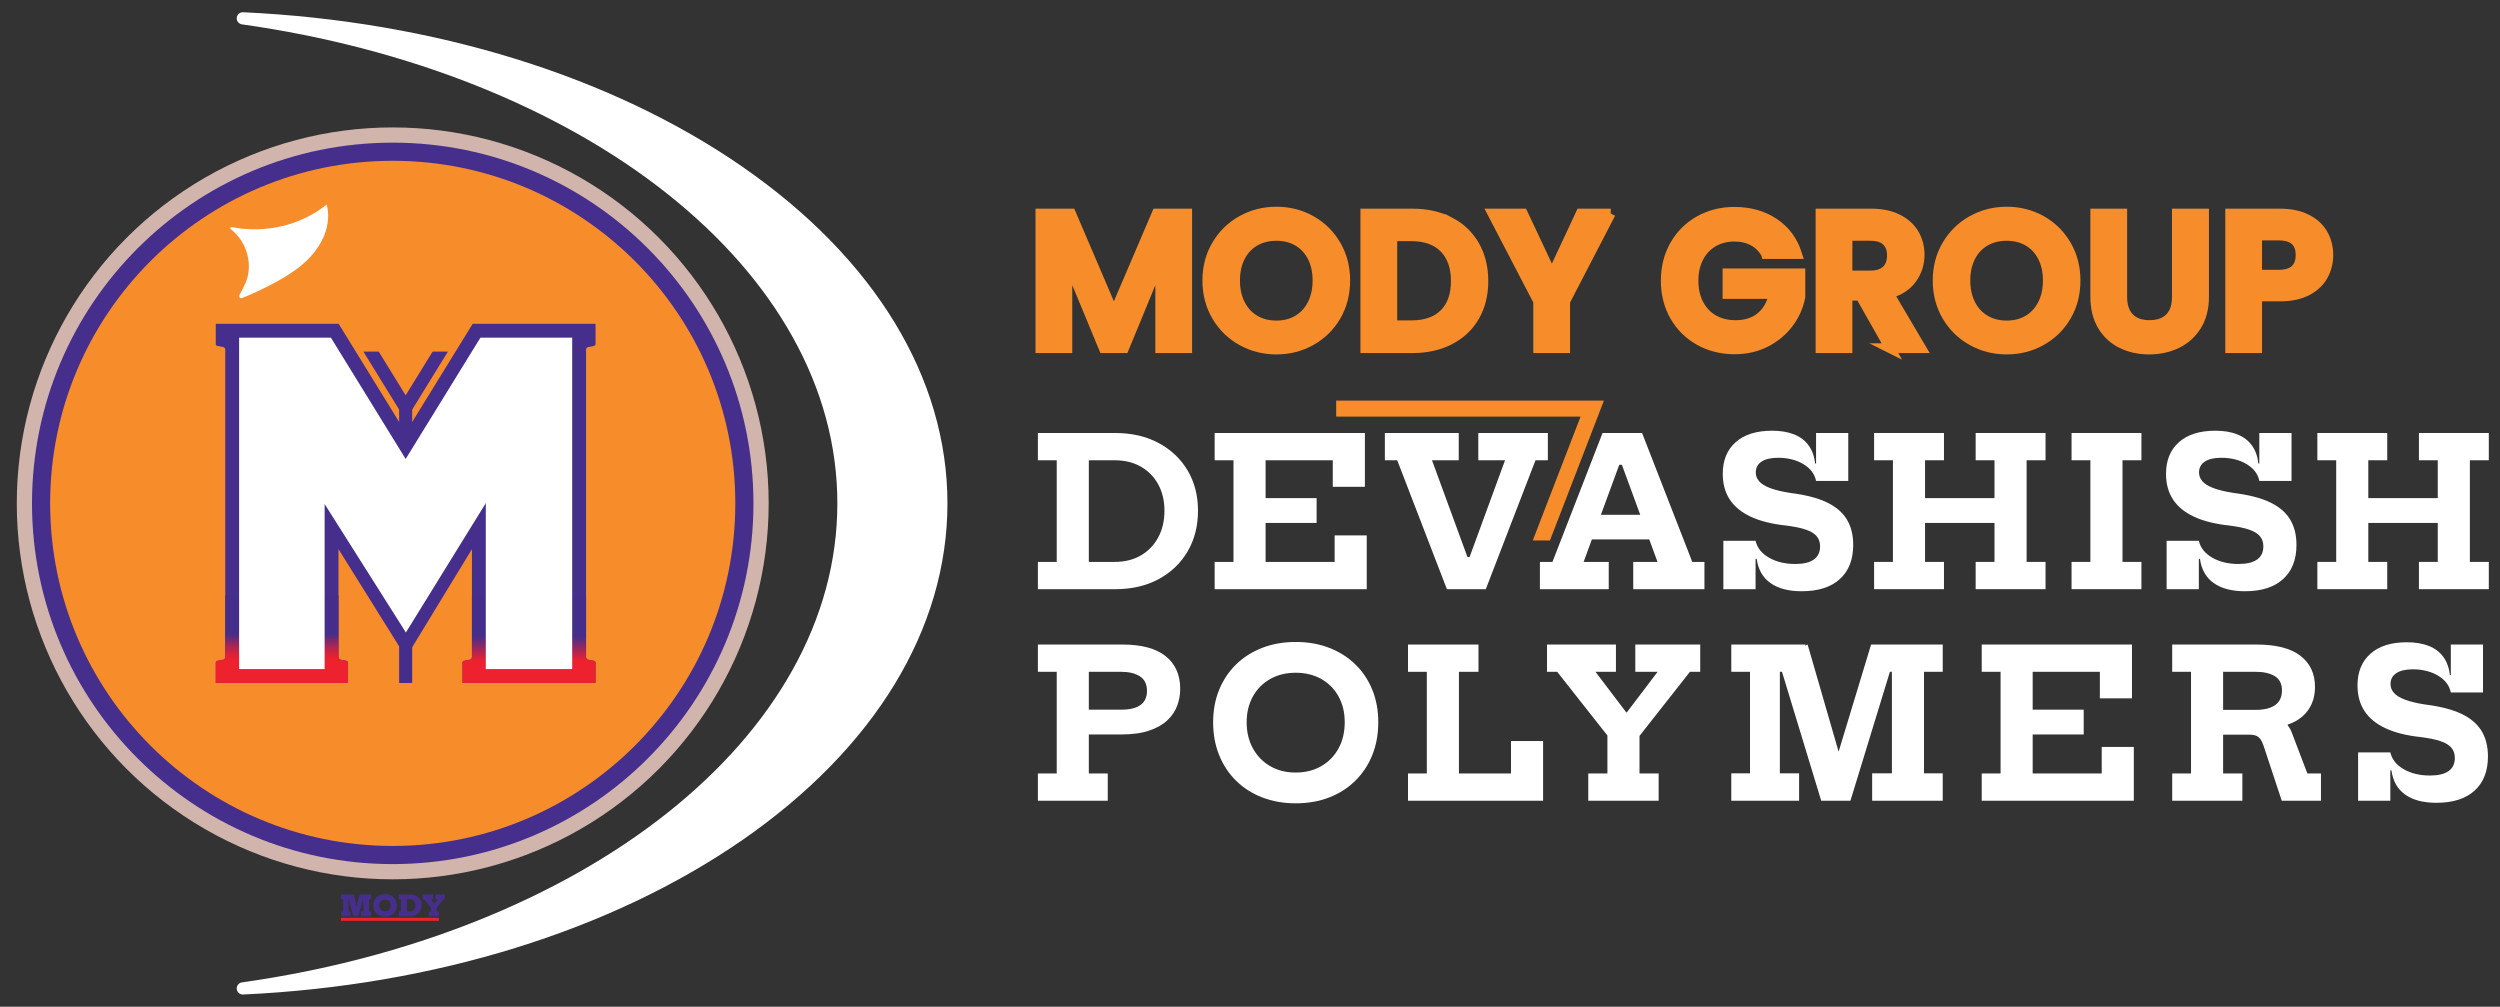 <?xml version="1.0" encoding="UTF-8"?>
<svg id="Layer_1" data-name="Layer 1" xmlns="http://www.w3.org/2000/svg" xmlns:xlink="http://www.w3.org/1999/xlink" viewBox="0 0 256.852 103.435">
  <rect x="0" y="0" width="256.852" height="103.435" fill="#333333" stroke="none"/>
  <defs>
    <style>
      .cls-1 {
        fill: url(#linear-gradient-2);
      }

      .cls-2 {
        fill: #fff;
      }

      .cls-3 {
        fill: #462e8d;
      }

      .cls-4 {
        stroke: #f78d2a;
        stroke-miterlimit: 10;
      }

      .cls-4, .cls-5 {
        fill: #f78d2a;
      }

      .cls-6 {
        fill: #d1b5ad;
      }

      .cls-7 {
        fill: url(#linear-gradient-3);
      }

      .cls-8 {
        fill: url(#linear-gradient);
      }

      .cls-9 {
        fill: #ee212e;
      }
    </style>
    <linearGradient id="linear-gradient" x1="41.719" y1="71.229" x2="41.623" y2="63.699" gradientUnits="userSpaceOnUse">
      <stop offset="0" stop-color="#ee212e"/>
      <stop offset=".002" stop-color="#e72131"/>
      <stop offset=".017" stop-color="#bc2449"/>
      <stop offset=".032" stop-color="#97275d"/>
      <stop offset=".048" stop-color="#79296e"/>
      <stop offset=".065" stop-color="#622a7b"/>
      <stop offset=".083" stop-color="#512c84"/>
      <stop offset=".103" stop-color="#482c8a"/>
      <stop offset=".128" stop-color="#452d8c"/>
    </linearGradient>
    <linearGradient id="linear-gradient-2" x1="28.96" y1="70.179" x2="28.96" y2="61.631" gradientUnits="userSpaceOnUse">
      <stop offset=".275" stop-color="#ee212e"/>
      <stop offset=".311" stop-color="#e62132"/>
      <stop offset=".366" stop-color="#d1233d"/>
      <stop offset=".432" stop-color="#af2550"/>
      <stop offset=".508" stop-color="#80286a"/>
      <stop offset=".59" stop-color="#452d8c"/>
    </linearGradient>
    <linearGradient id="linear-gradient-3" x1="54.352" y1="70.21" x2="54.352" y2="61.614" gradientUnits="userSpaceOnUse">
      <stop offset=".267" stop-color="#ee212e"/>
      <stop offset=".408" stop-color="#9f2659"/>
      <stop offset=".563" stop-color="#452d8c"/>
    </linearGradient>
  </defs>
  <g>
    <g>
      <circle class="cls-6" cx="40.349" cy="51.717" r="38.625"/>
      <circle class="cls-3" cx="40.349" cy="51.717" r="37.061"/>
      <circle class="cls-5" cx="40.349" cy="51.717" r="35.197"/>
    </g>
    <path class="cls-3" d="m61.188,35.343v-2.076h-12.624l-6.886,11.174-6.886-11.174h-12.624v2.076c0,.098.07.182.166.2l.585.109c.13.024.224.138.224.27v31.59c0,.132-.094.246-.224.27l-.585.109c-.096.018-.166.102-.166.2v2.076h13.582v-2.076c0-.098-.07-.182-.166-.2l-.584-.109c-.13-.024-.224-.138-.224-.27v-11.093l6.938,11.12,6.772-11.118v11.092c0,.132-.094.246-.224.27l-.581.109c-.096.018-.166.102-.166.2v2.076h13.671v-2.076c0-.098-.07-.182-.166-.2l-.585-.109c-.13-.024-.224-.138-.224-.27v-31.59c0-.132.094-.246.224-.27l.585-.109c.096-.018.166-.102.166-.2Z"/>
    <g>
      <rect class="cls-8" x="41.008" y="65.887" width="1.34" height="4.281"/>
      <rect class="cls-3" x="41.008" y="41.912" width="1.34" height="3.36"/>
      <polygon class="cls-3" points="44.446 36.124 41.678 40.616 38.91 36.124 37.336 36.124 41.678 43.17 46.02 36.124 44.446 36.124"/>
    </g>
    <path class="cls-2" d="m23.788,23.333c1.629.321,5.902.758,9.77-2.318,0,0,1.05,2.967-2.301,5.996-2.146,1.941-6.301,3.575-6.301,3.575-.318.159-.476-.086-.299-.394.192-.333.396-.723.576-1.141.714-1.658.251-3.719-.995-5.026-.162-.17-.342-.334-.54-.484-.099-.075-.033-.232.089-.208Z"/>
    <path class="cls-2" d="m76.309,17.155C62.826,7.81,44.595,2.165,24.976,1.259c-.17-.006-.336.053-.462.173-.125.12-.194.281-.194.454,0,.309.231.575.539.618,17.08,2.404,32.605,8.59,43.715,17.418,5.536,4.399,9.85,9.322,12.823,14.633,3.074,5.492,4.633,11.266,4.633,17.162s-1.559,11.67-4.633,17.162c-2.973,5.311-7.287,10.234-12.823,14.633-11.11,8.828-26.635,15.014-43.715,17.418-.307.043-.539.309-.539.618,0,.173.069.334.194.454.118.113.27.174.432.174.01,0,.02,0,.03,0,19.619-.905,37.849-6.551,51.332-15.896,13.563-9.4,21.033-21.675,21.033-34.562s-7.469-25.161-21.033-34.562Z"/>
    <g>
      <polygon class="cls-3" points="36.627 93.13 36.353 91.897 36.291 91.906 36.298 91.897 35.031 91.897 35.031 92.388 35.249 92.388 35.249 93.651 35.031 93.651 35.031 94.144 36.019 94.144 36.019 93.651 35.804 93.651 35.804 92.388 35.834 92.388 36.298 94.144 36.823 94.144 37.29 92.388 37.317 92.388 37.317 93.651 37.1 93.651 37.1 94.144 38.134 94.144 38.134 93.651 37.916 93.651 37.916 92.388 38.134 92.388 38.134 91.897 36.935 91.897 36.627 93.13"/>
      <path class="cls-3" d="m40.429,92.181c-.107-.104-.235-.183-.383-.24-.148-.056-.311-.084-.489-.084s-.343.028-.491.084c-.148.056-.275.136-.382.24-.107.103-.19.225-.248.366-.059.141-.088.297-.088.467,0,.171.029.329.087.471.058.143.141.267.248.371.107.104.235.185.383.242.148.057.311.085.489.085.179,0,.343-.028.49-.085.148-.057.275-.137.383-.242.108-.104.191-.228.25-.371.059-.143.088-.3.088-.471,0-.17-.029-.326-.088-.467-.059-.141-.142-.263-.249-.366Zm-.361,1.144c-.049.09-.117.16-.206.211-.088.051-.19.077-.306.077-.116,0-.219-.026-.307-.077-.088-.051-.157-.121-.206-.211s-.074-.193-.074-.31c0-.115.025-.217.074-.306.049-.088.118-.157.206-.206.088-.049.191-.074.307-.074.116,0,.218.025.306.074.088.049.157.118.206.206.049.088.074.19.074.306,0,.117-.025.22-.074.31Z"/>
      <path class="cls-3" d="m42.737,92.04c-.182-.096-.394-.143-.635-.143h-1.124v.491h.22v1.265h-.22v.492h1.124c.241,0,.452-.048.635-.143s.324-.228.426-.398.153-.366.153-.588c0-.218-.051-.411-.153-.58-.102-.168-.244-.3-.426-.395Zm-.118,1.307c-.049.096-.12.171-.21.225s-.197.081-.318.08h-.292v-1.265h.292c.121,0,.227.026.318.079.091.053.161.126.21.221.049.095.074.203.074.327,0,.126-.025.236-.074.332Z"/>
      <polygon class="cls-3" points="44.728 91.897 44.728 92.388 44.989 92.388 44.636 92.846 44.624 92.846 44.271 92.388 44.516 92.388 44.516 91.897 43.426 91.897 43.426 92.388 43.559 92.388 44.265 93.256 44.265 93.652 44.036 93.652 44.036 94.144 45.094 94.144 45.094 93.652 44.865 93.652 44.865 93.258 45.571 92.388 45.705 92.388 45.705 91.897 44.728 91.897"/>
    </g>
    <rect class="cls-9" x="35.031" y="94.297" width="10.063" height=".312"/>
    <g>
      <path class="cls-1" d="m35.585,67.891l-.584-.109c-.13-.024-.224-.138-.224-.27v-6.337h-11.633v6.337c0,.132-.094.246-.224.27l-.585.109c-.096.018-.166.102-.166.2v2.076h13.582v-2.076c0-.098-.07-.182-.166-.2Z"/>
      <path class="cls-7" d="m61.022,67.891l-.585-.109c-.13-.024-.224-.138-.224-.27v-6.337h-11.725v6.337c0,.132-.094.246-.224.27l-.581.109c-.096.018-.166.102-.166.2v2.076h13.671v-2.076c0-.098-.07-.182-.166-.2Z"/>
    </g>
    <path class="cls-2" d="m24.568,34.691h9.429l7.681,12.465,7.681-12.465h9.429v34.052h-8.877v-17.051l-8.21,13.29-8.348-13.198v16.959h-8.785v-34.052Z"/>
  </g>
  <g>
    <polygon class="cls-5" points="157.478 55.526 159.245 55.526 164.789 41.156 137.281 41.156 137.281 42.803 162.388 42.803 157.478 55.526"/>
    <g>
      <path class="cls-4" d="m121.976,21.937v13.838h-2.775v-9l-3.707,9h-2.102l-3.727-9v9h-2.775v-13.838h3.151l4.401,10.289,4.401-10.289h3.132Z"/>
      <path class="cls-4" d="m127.567,35.002c-1.084-.607-1.942-1.45-2.577-2.527s-.951-2.296-.951-3.657c0-1.349.316-2.561.951-3.639.635-1.076,1.493-1.919,2.577-2.527,1.084-.607,2.273-.912,3.568-.912,1.309,0,2.501.305,3.578.912,1.077.608,1.93,1.451,2.558,2.527.628,1.078.941,2.29.941,3.639,0,1.361-.313,2.58-.941,3.657s-1.483,1.92-2.567,2.527c-1.084.608-2.273.912-3.568.912s-2.484-.304-3.568-.912Zm5.769-2.131c.635-.377,1.13-.915,1.487-1.615.356-.701.535-1.514.535-2.438s-.179-1.735-.535-2.429c-.357-.694-.853-1.226-1.487-1.596-.634-.37-1.367-.556-2.2-.556s-1.569.186-2.21.556c-.642.37-1.141.901-1.497,1.596-.357.693-.535,1.503-.535,2.429s.178,1.737.535,2.438c.356.7.855,1.238,1.497,1.615.641.377,1.377.565,2.21.565s1.566-.188,2.2-.565Z"/>
      <path class="cls-4" d="m148.946,22.79c1.104.568,1.956,1.378,2.558,2.429s.902,2.27.902,3.657-.301,2.601-.902,3.639c-.602,1.037-1.454,1.84-2.558,2.408s-2.382.853-3.836.853h-4.837v-13.838h4.837c1.454,0,2.732.285,3.836.853Zm-.564,9.437c.793-.793,1.189-1.909,1.189-3.351s-.396-2.566-1.189-3.38c-.793-.812-1.917-1.219-3.371-1.219h-1.962v9.139h1.962c1.454,0,2.578-.396,3.371-1.189Z"/>
      <path class="cls-4" d="m165.489,21.937l-4.678,9.021v4.817h-2.776v-4.817l-4.698-9.021h3.133l2.974,6.324,2.954-6.324h3.092Z"/>
      <path class="cls-4" d="m181.448,26.1c-.317-.581-.754-1.023-1.309-1.328-.556-.304-1.203-.456-1.943-.456-.819,0-1.546.186-2.181.556-.634.37-1.13.898-1.486,1.586-.357.688-.535,1.48-.535,2.379,0,.925.182,1.731.545,2.419.363.687.869,1.216,1.517,1.586s1.4.555,2.26.555c1.058,0,1.923-.28,2.598-.843.674-.562,1.116-1.345,1.328-2.349h-4.758v-2.122h7.493v2.419c-.186.965-.582,1.857-1.189,2.677-.608.819-1.391,1.477-2.349,1.973-.959.495-2.032.743-3.222.743-1.335,0-2.541-.301-3.618-.902s-1.923-1.438-2.538-2.508c-.614-1.07-.921-2.286-.921-3.647s.307-2.58.921-3.658c.615-1.076,1.461-1.916,2.538-2.518,1.077-.601,2.276-.901,3.598-.901,1.56,0,2.915.38,4.064,1.14s1.942,1.827,2.379,3.201h-3.191Z"/>
      <path class="cls-4" d="m194.176,35.775l-3.053-5.393h-1.309v5.393h-2.775v-13.838h5.193c1.071,0,1.982.188,2.736.565.753.377,1.318.886,1.695,1.526.376.642.564,1.358.564,2.151,0,.911-.265,1.734-.793,2.468s-1.315,1.239-2.359,1.517l3.311,5.61h-3.211Zm-4.361-7.474h2.319c.753,0,1.314-.182,1.685-.545.37-.364.556-.869.556-1.517,0-.635-.186-1.127-.556-1.478-.37-.35-.932-.525-1.685-.525h-2.319v4.064Z"/>
      <path class="cls-4" d="m202.601,35.002c-1.084-.607-1.942-1.45-2.577-2.527s-.951-2.296-.951-3.657c0-1.349.316-2.561.951-3.639.635-1.076,1.493-1.919,2.577-2.527,1.084-.607,2.273-.912,3.568-.912,1.309,0,2.501.305,3.578.912,1.077.608,1.93,1.451,2.558,2.527.628,1.078.941,2.29.941,3.639,0,1.361-.313,2.58-.941,3.657s-1.483,1.92-2.567,2.527c-1.084.608-2.273.912-3.568.912s-2.484-.304-3.568-.912Zm5.769-2.131c.635-.377,1.13-.915,1.487-1.615.356-.701.535-1.514.535-2.438s-.179-1.735-.535-2.429c-.357-.694-.853-1.226-1.487-1.596-.634-.37-1.367-.556-2.2-.556s-1.569.186-2.21.556c-.642.37-1.141.901-1.497,1.596-.357.693-.535,1.503-.535,2.429s.178,1.737.535,2.438c.356.7.855,1.238,1.497,1.615.641.377,1.377.565,2.21.565s1.566-.188,2.2-.565Z"/>
      <path class="cls-4" d="m218.044,21.937v8.564c0,.938.244,1.655.733,2.151.489.495,1.177.743,2.062.743.898,0,1.592-.248,2.081-.743.489-.496.733-1.213.733-2.151v-8.564h2.796v8.545c0,1.177-.255,2.171-.764,2.983s-1.189,1.424-2.042,1.834c-.853.409-1.801.614-2.845.614-1.031,0-1.966-.205-2.806-.614-.839-.41-1.503-1.021-1.992-1.834s-.733-1.807-.733-2.983v-8.545h2.775Z"/>
      <path class="cls-4" d="m238.692,28.301c-.351.647-.899,1.169-1.646,1.566-.747.396-1.688.595-2.825.595h-2.319v5.312h-2.775v-13.838h5.095c1.07,0,1.982.186,2.735.556.754.37,1.318.879,1.695,1.526s.565,1.381.565,2.2c0,.74-.176,1.435-.525,2.082Zm-2.885-.604c.37-.351.555-.843.555-1.478,0-1.348-.753-2.021-2.26-2.021h-2.2v4.024h2.2c.767,0,1.335-.176,1.705-.525Z"/>
    </g>
    <g>
      <path class="cls-2" d="m106.634,60.533v-2.802h1.935v-10.444h-1.935v-2.801h7.305v2.801h-2.072v10.444h2.072v2.802h-7.305Zm6.575,0v-2.802h1.321c1.022,0,1.915-.222,2.681-.666.765-.443,1.359-1.062,1.786-1.854.427-.793.64-1.708.64-2.744,0-1.021-.213-1.922-.64-2.7-.427-.779-1.021-1.387-1.786-1.824-.766-.437-1.658-.655-2.681-.655h-1.321v-2.801h1.364c1.691,0,3.175.34,4.45,1.02,1.275.681,2.271,1.619,2.986,2.817.716,1.198,1.073,2.579,1.073,4.144,0,1.586-.357,2.985-1.073,4.197-.715,1.212-1.711,2.16-2.986,2.844s-2.759,1.025-4.45,1.025h-1.364Z"/>
      <path class="cls-2" d="m137.121,55.004h3.299v5.529h-15.625v-2.802h1.935v-10.444h-1.935v-2.801h15.435v5.528h-3.299v-2.728h-6.903v10.444h7.094v-2.728Zm-1.85-3.826v2.548h-6.809v-2.548h6.809Z"/>
      <path class="cls-2" d="m157.758,47.287l-5.106,13.246h-3.996l-5.105-13.246h-1.269v-2.801h7.59v2.801h-2.748l4.218,11.513-1.575-1.564h2.072l-1.428,1.564,4.218-11.513h-2.748v-2.801h7.146v2.801h-1.269Z"/>
      <path class="cls-2" d="m173.868,57.731h1.247v2.802h-7.315v-2.802h2.495l-4.303-11.733,1.606,1.754h-2.071l1.479-1.754-4.303,11.733h2.58v2.802h-7.072v-2.802h1.289l5.148-13.245h4.06l5.159,13.245Zm-2.844-4.842v2.527h-8.87v-2.527h8.87Z"/>
      <path class="cls-2" d="m185.115,60.745c-1.36,0-2.435-.282-3.224-.847-.79-.563-1.259-1.392-1.406-2.483h-.486l.37-1.851c.169.727.631,1.304,1.385,1.734.754.43,1.649.645,2.685.645.846,0,1.484-.151,1.914-.455.43-.303.645-.757.645-1.363,0-.409-.116-.752-.349-1.031-.232-.278-.606-.505-1.121-.682-.514-.176-1.201-.316-2.061-.423-1.445-.154-2.646-.458-3.605-.909-.958-.45-1.676-1.041-2.151-1.771s-.713-1.604-.713-2.627c0-1.381.441-2.465,1.326-3.251.885-.785,2.13-1.179,3.737-1.179.881,0,1.635.126,2.262.376.628.25,1.124.625,1.491,1.126.366.5.592,1.124.677,1.871h.476l-.381,1.786c-.148-.719-.585-1.295-1.311-1.729-.727-.434-1.593-.65-2.601-.65-.727,0-1.288.131-1.687.392s-.598.634-.598,1.12c0,.339.118.642.354.909.236.269.615.501,1.137.698s1.212.363,2.072.497c1.493.183,2.715.493,3.662.93.948.438,1.649,1.019,2.104,1.744.454.727.682,1.614.682,2.664,0,1.509-.458,2.679-1.374,3.51-.917.832-2.221,1.248-3.912,1.248Zm-8.055-.212v-4.969h3.309v4.969h-3.309Zm9.524-11.121v-4.926h3.309v4.926h-3.309Z"/>
      <path class="cls-2" d="m192.547,47.287v-2.801h7.178v2.801h-1.945v10.444h1.945v2.802h-7.178v-2.802h1.935v-10.444h-1.935Zm13.722,3.891v2.548h-10.054v-2.548h10.054Zm-3.288-3.891v-2.801h7.179v2.801h-1.945v10.444h1.945v2.802h-7.179v-2.802h1.935v-10.444h-1.935Z"/>
      <path class="cls-2" d="m212.833,47.287v-2.801h7.178v2.801h-1.945v10.444h1.945v2.802h-7.178v-2.802h1.935v-10.444h-1.935Z"/>
      <path class="cls-2" d="m230.656,60.745c-1.36,0-2.435-.282-3.224-.847-.79-.563-1.259-1.392-1.406-2.483h-.486l.37-1.851c.169.727.631,1.304,1.385,1.734.754.43,1.649.645,2.685.645.846,0,1.484-.151,1.914-.455.43-.303.645-.757.645-1.363,0-.409-.116-.752-.349-1.031-.232-.278-.606-.505-1.121-.682-.514-.176-1.201-.316-2.061-.423-1.445-.154-2.646-.458-3.605-.909-.958-.45-1.676-1.041-2.151-1.771s-.713-1.604-.713-2.627c0-1.381.441-2.465,1.326-3.251.885-.785,2.13-1.179,3.737-1.179.881,0,1.635.126,2.262.376.628.25,1.124.625,1.491,1.126.366.5.592,1.124.677,1.871h.476l-.381,1.786c-.148-.719-.585-1.295-1.311-1.729-.727-.434-1.593-.65-2.601-.65-.727,0-1.288.131-1.687.392s-.598.634-.598,1.12c0,.339.118.642.354.909.236.269.615.501,1.137.698s1.212.363,2.072.497c1.493.183,2.715.493,3.662.93.948.438,1.649,1.019,2.104,1.744.454.727.682,1.614.682,2.664,0,1.509-.458,2.679-1.374,3.51-.917.832-2.221,1.248-3.912,1.248Zm-8.055-.212v-4.969h3.309v4.969h-3.309Zm9.524-11.121v-4.926h3.309v4.926h-3.309Z"/>
      <path class="cls-2" d="m238.088,47.287v-2.801h7.178v2.801h-1.945v10.444h1.945v2.802h-7.178v-2.802h1.935v-10.444h-1.935Zm13.722,3.891v2.548h-10.054v-2.548h10.054Zm-3.288-3.891v-2.801h7.179v2.801h-1.945v10.444h1.945v2.802h-7.179v-2.802h1.935v-10.444h-1.935Z"/>
      <path class="cls-2" d="m106.634,82.268v-2.802h1.935v-10.444h-1.935v-2.801h5.232v13.245h1.945v2.802h-7.178Zm4.588-6.808v-2.548h3.975c.867,0,1.524-.159,1.972-.476.447-.317.672-.8.672-1.448,0-.691-.243-1.191-.729-1.502-.486-.31-1.132-.465-1.935-.465h-3.996v-2.801h4.123c1.979,0,3.467.399,4.461,1.199.993.8,1.49,1.919,1.49,3.356,0,.585-.101,1.154-.301,1.707-.201.554-.534,1.054-.999,1.502-.466.447-1.088.805-1.866,1.072-.778.269-1.746.402-2.901.402h-3.965Z"/>
      <path class="cls-2" d="m133.126,82.533c-1.255,0-2.402-.201-3.441-.603-1.039-.402-1.937-.975-2.69-1.718-.754-.744-1.336-1.625-1.744-2.644-.409-1.019-.613-2.141-.613-3.367,0-1.212.206-2.321.618-3.329.413-1.008.994-1.879,1.745-2.611.75-.733,1.646-1.301,2.685-1.702s2.187-.603,3.441-.603,2.399.201,3.436.603,1.931.969,2.685,1.702c.755.732,1.336,1.604,1.745,2.611.408,1.008.612,2.117.612,3.329,0,1.227-.204,2.349-.612,3.367-.409,1.019-.99,1.899-1.745,2.644-.754.743-1.648,1.315-2.685,1.718-1.036.401-2.182.603-3.436.603Zm-.011-3.161c1,0,1.88-.221,2.638-.661.757-.44,1.348-1.048,1.771-1.823s.634-1.67.634-2.686c0-1-.211-1.883-.634-2.647s-1.014-1.362-1.771-1.792c-.758-.43-1.634-.645-2.627-.645s-1.87.215-2.627.645c-.758.43-1.35,1.027-1.776,1.792s-.64,1.647-.64,2.647c0,1.016.213,1.91.64,2.686s1.017,1.383,1.771,1.823,1.628.661,2.622.661Z"/>
      <path class="cls-2" d="m144.659,69.022v-2.801h7.241v2.801h-2.009v10.444h6.544v2.802h-11.776v-2.802h1.935v-10.444h-1.935Zm13.88,7.114v6.132h-3.298v-6.132h3.298Z"/>
      <path class="cls-2" d="m173.625,69.022l-5.297,6.734h-3.033l-5.308-6.734h-1.046v-2.801h7.082v2.801h-2.104l3.965,5.223-1.903-1.068h2.072l-1.713,1.068,3.965-5.223h-2.294v-2.801h6.67v2.801h-1.057Zm-5.181,4.916v5.528h1.967v2.802h-7.231v-2.802h1.967v-5.528h3.298Z"/>
      <path class="cls-2" d="m177.874,82.268v-2.812h1.924v-10.435h-1.924v-2.801h7.633l-1.544,2.801h-1.099v10.435h1.977v2.812h-6.967Zm9.239,0l-4.514-14.842,3.118-1.205,3.615,12.495-.866-.053,3.773-12.442,2.421,1.205-4.545,14.842h-3.003Zm5.233,0v-2.812h2.029v-10.435h-1.216l-.92-2.801h7.358v2.801h-1.925v10.435h1.925v2.812h-7.252Z"/>
      <path class="cls-2" d="m215.931,76.739h3.299v5.529h-15.625v-2.802h1.935v-10.444h-1.935v-2.801h15.435v5.528h-3.299v-2.728h-6.903v10.444h7.094v-2.728Zm-1.85-3.826v2.548h-6.809v-2.548h6.809Z"/>
      <path class="cls-2" d="m223.172,69.022v-2.801h7.178v2.801h-1.945v10.444h1.978v2.802h-7.21v-2.802h1.935v-10.444h-1.935Zm5.825,0v-2.801h2.854c1.995,0,3.492.384,4.493,1.151,1.001.769,1.501,1.84,1.501,3.214,0,.635-.11,1.205-.333,1.713-.222.508-.541.942-.956,1.306-.416.363-.92.643-1.512.84v.359l-3.034.677h-4.43v-2.548h4.165c.585,0,1.08-.073,1.485-.222.405-.147.71-.37.915-.666.204-.296.306-.669.306-1.12,0-.67-.244-1.154-.734-1.454-.49-.299-1.14-.449-1.95-.449h-2.77Zm4.069,4.388c.578.134,1.08.362,1.507.687.426.324.714.691.861,1.1l1.628,4.271h1.396v2.802h-4.027l-1.871-5.655c-.148-.431-.322-.727-.523-.889s-.502-.243-.904-.243h-1.216l3.15-2.071Z"/>
      <path class="cls-2" d="m250.329,82.48c-1.36,0-2.435-.282-3.224-.847-.79-.563-1.259-1.392-1.406-2.483h-.486l.37-1.851c.169.727.631,1.304,1.385,1.734.754.43,1.649.645,2.685.645.846,0,1.484-.151,1.914-.455.43-.303.645-.757.645-1.363,0-.409-.116-.752-.349-1.031-.232-.278-.606-.505-1.121-.682-.514-.176-1.201-.316-2.061-.423-1.445-.154-2.646-.458-3.605-.909-.958-.45-1.676-1.041-2.151-1.771s-.713-1.604-.713-2.627c0-1.381.441-2.465,1.326-3.251.885-.785,2.13-1.179,3.737-1.179.881,0,1.635.126,2.262.376.628.25,1.124.625,1.491,1.126.366.5.592,1.124.677,1.871h.476l-.381,1.786c-.148-.719-.585-1.295-1.311-1.729-.727-.434-1.593-.65-2.601-.65-.727,0-1.288.131-1.687.392s-.598.634-.598,1.12c0,.339.118.642.354.909.236.269.615.501,1.137.698s1.212.363,2.072.497c1.493.183,2.715.493,3.662.93.948.438,1.649,1.019,2.104,1.744.454.727.682,1.614.682,2.664,0,1.509-.458,2.679-1.374,3.51-.917.832-2.221,1.248-3.912,1.248Zm-8.055-.212v-4.969h3.309v4.969h-3.309Zm9.524-11.121v-4.926h3.309v4.926h-3.309Z"/>
    </g>
  </g>
</svg>
